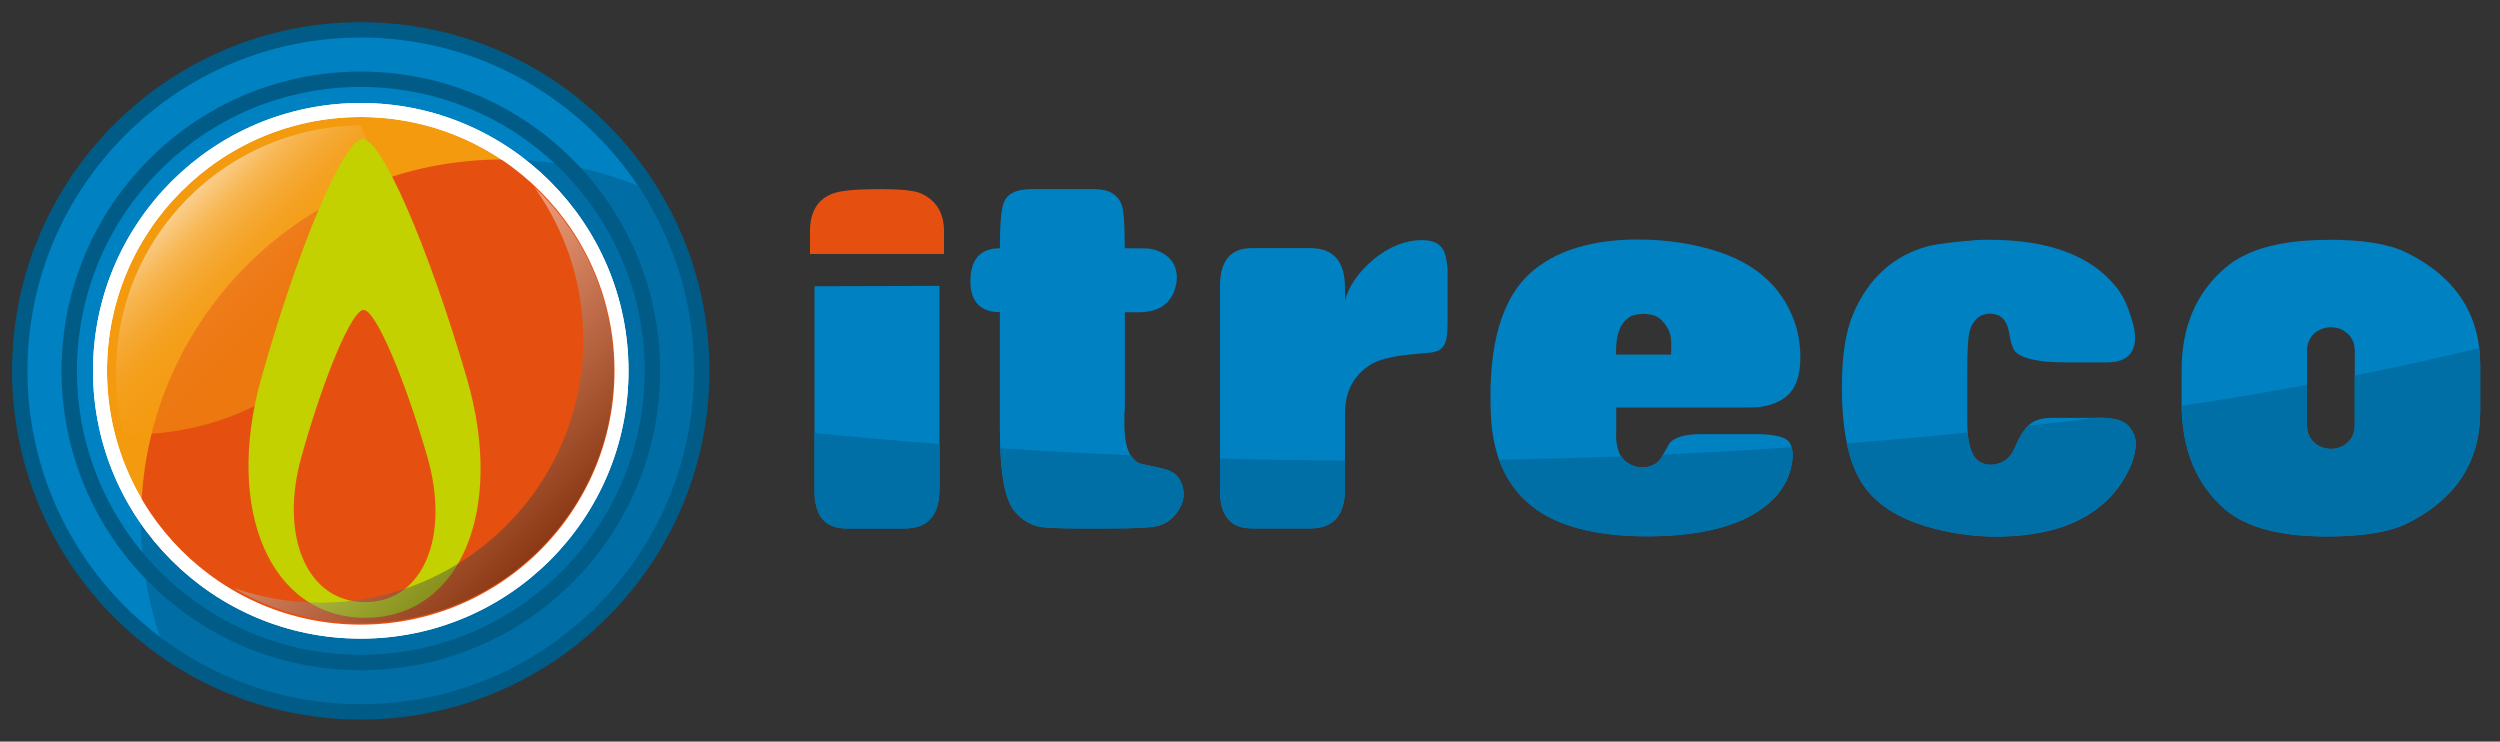 <?xml version="1.0" encoding="UTF-8"?>
<svg xmlns="http://www.w3.org/2000/svg" xmlns:xlink="http://www.w3.org/1999/xlink" viewBox="0 0 200 59.33">
  <rect x="0" y="0" width="200" height="59.33" fill="#333333" stroke="none"/>
  <defs>
    <style>
      .cls-1 {
        stroke: #005b86;
        stroke-width: 1.23px;
      }

      .cls-1, .cls-2, .cls-3 {
        stroke-linecap: round;
        stroke-linejoin: round;
      }

      .cls-1, .cls-3 {
        fill: none;
      }

      .cls-2 {
        fill: #f49a0e;
      }

      .cls-2, .cls-3 {
        stroke: #fff;
        stroke-width: 1.12px;
      }

      .cls-4 {
        isolation: isolate;
      }

      .cls-5 {
        fill: #006fa5;
      }

      .cls-6 {
        fill: url(#linear-gradient);
        mix-blend-mode: screen;
        opacity: .53;
      }

      .cls-7 {
        fill: #006da4;
      }

      .cls-8 {
        fill: #e55010;
      }

      .cls-9 {
        fill: #0081c2;
      }

      .cls-10 {
        fill: url(#linear-gradient-2);
        mix-blend-mode: multiply;
        opacity: .45;
      }

      .cls-11 {
        fill: #c3d100;
      }
    </style>
    <linearGradient id="linear-gradient" x1="13.93" y1="16.95" x2="25.63" y2="28.66" gradientUnits="userSpaceOnUse">
      <stop offset="0" stop-color="#fff"/>
      <stop offset=".03" stop-color="#fdf4e5"/>
      <stop offset=".09" stop-color="#fbe1b8"/>
      <stop offset=".15" stop-color="#f9d08f"/>
      <stop offset=".22" stop-color="#f8c16c"/>
      <stop offset=".29" stop-color="#f6b54f"/>
      <stop offset=".37" stop-color="#f5ab37"/>
      <stop offset=".46" stop-color="#f5a324"/>
      <stop offset=".57" stop-color="#f49e17"/>
      <stop offset=".71" stop-color="#f49a10"/>
      <stop offset="1" stop-color="#f49a0e"/>
    </linearGradient>
    <linearGradient id="linear-gradient-2" x1="28.74" y1="29.03" x2="43.42" y2="43.72" gradientUnits="userSpaceOnUse">
      <stop offset="0" stop-color="#fff"/>
      <stop offset="1" stop-color="#1d1d1b"/>
    </linearGradient>
  </defs>
  <g class="cls-4">
    <g id="Calque_3" data-name="Calque 3">
      <g>
        <g>
          <path class="cls-9" d="m56.14,29.67c0,15.07-12.21,27.28-27.28,27.28S1.58,44.73,1.58,29.67,13.79,2.39,28.86,2.39s27.28,12.21,27.28,27.28Z"/>
          <path class="cls-7" d="m11.28,41.68c0,3.53.63,6.9,1.79,10.02,4.46,3.17,9.91,5.05,15.79,5.05,15.07,0,27.28-12.22,27.28-27.28,0-5.16-1.43-9.98-3.92-14.09-3.66-1.68-7.73-2.62-12.02-2.62-15.97,0-28.92,12.95-28.92,28.92Z"/>
          <path class="cls-1" d="m52.19,29.67c0,12.88-10.44,23.33-23.33,23.33S5.54,42.55,5.54,29.67,15.98,6.34,28.86,6.34s23.33,10.44,23.33,23.33Z"/>
          <path class="cls-2" d="m49.72,29.67c0,11.52-9.34,20.86-20.86,20.86S8,41.19,8,29.67,17.34,8.8,28.86,8.8s20.86,9.34,20.86,20.86Z"/>
          <path class="cls-8" d="m41.09,12.78c-.3,0-.6-.02-.9-.02-15.72,0-28.5,12.54-28.9,28.16,3.71,5.78,10.19,9.61,17.56,9.61,11.52,0,20.86-9.34,20.86-20.86,0-6.95-3.4-13.1-8.62-16.89Z"/>
          <path class="cls-6" d="m30.5,17.12c0-2.52-.6-4.92-1.68-7.09-10.81.12-19.54,8.92-19.54,19.76,0,1.71.22,3.37.62,4.95.22,0,.44.01.67.01,11.01,0,19.93-7.89,19.93-17.63Z"/>
          <path class="cls-3" d="m49.72,29.67c0,11.52-9.34,20.86-20.86,20.86S8,41.19,8,29.67,17.34,8.8,28.86,8.8s20.86,9.34,20.86,20.86Z"/>
          <path class="cls-11" d="m37.35,30.27c-3.09-10.58-6.82-19.15-8.33-19.15s-5.15,8.57-8.12,19.15c-2.97,10.58.76,19.15,8.33,19.15s11.2-8.57,8.12-19.15Zm-8.14,17.9c-4.62,0-6.9-5.23-5.08-11.69,1.81-6.45,4.03-11.69,4.96-11.69s3.2,5.23,5.08,11.69c1.88,6.46-.33,11.69-4.96,11.69Z"/>
          <path class="cls-1" d="m56.14,29.67c0,15.07-12.21,27.28-27.28,27.28S1.58,44.73,1.58,29.67,13.79,2.39,28.86,2.39s27.28,12.21,27.28,27.28Z"/>
          <path class="cls-10" d="m42.77,15c2.44,3.44,3.89,7.64,3.89,12.17,0,11.62-9.42,21.04-21.04,21.04-2.44,0-4.77-.42-6.95-1.18,3.01,1.79,6.52,2.81,10.27,2.81,11.14,0,20.17-9.03,20.17-20.17,0-5.78-2.44-11-6.34-14.67Z"/>
        </g>
        <g>
          <path class="cls-9" d="m65.16,22.89v16.36c0,2.02.85,3.03,2.54,3.03h4.69c1.84,0,2.77-1.06,2.77-3.18v-16.23l-10,.03Z"/>
          <path class="cls-9" d="m92.04,19.9c.38.08.72.2,1.02.38.3.18.55.4.74.68.19.28.3.62.34,1.02.04.4-.03.85-.21,1.33-.43,1.11-1.37,1.67-2.84,1.67h-1.1v7.68c0,.1-.01.24-.04.42v.87c0,1.66.38,2.7,1.14,3.1.05.02.22.07.51.13.29.07.73.16,1.31.29.78.15,1.3.5,1.55,1.06.38.83.29,1.64-.27,2.42-.48.69-1.1,1.07-1.86,1.18-.25.05-.69.09-1.32.11-.63.03-1.45.04-2.46.04h-2.24c-1.71,0-2.78-.05-3.18-.15-.73-.15-1.37-.54-1.93-1.18-.81-.93-1.21-3.11-1.21-6.55v-9.43c-1.44,0-2.22-.71-2.35-2.12-.1-1.99.69-2.99,2.35-2.99,0-1.89.1-3.1.3-3.63.28-.74,1.02-1.1,2.23-1.1h5.03c1.16,0,1.89.43,2.2,1.29.16.5.23,1.65.23,3.44,1.24,0,1.92.01,2.04.04Z"/>
          <path class="cls-9" d="m107.6,39.09c0,2.12-.92,3.18-2.77,3.18h-4.69c-1.69,0-2.54-1.01-2.54-3.03v-16.36c0-2.02.85-3.03,2.54-3.03h4.69c1.84,0,2.77,1.06,2.77,3.18v1.02c.3-1.16,1.06-2.26,2.27-3.29,1.26-1.03,2.56-1.55,3.9-1.55.73,0,1.25.2,1.57.59.31.39.47,1.16.47,2.29v3.52c0,.55-.02,1-.07,1.33-.05.33-.14.58-.27.76-.13.18-.29.31-.49.38-.2.08-.45.13-.76.15-.28.03-.56.05-.85.08-.29.03-.57.05-.85.08-1.29.15-2.23.4-2.84.76-1.39.86-2.08,2.17-2.08,3.94v6.02Z"/>
          <path class="cls-9" d="m129.29,34.55c0,.45,0,.74.04.87.08.7.34,1.22.8,1.55.55.4,1.17.52,1.85.34.43-.13.75-.38.96-.76.21-.38.42-.74.63-1.1.4-.48,1.25-.72,2.54-.72h4.32c1.29,0,2.14.16,2.58.49.38.36.49.99.34,1.89-.35,1.97-1.72,3.48-4.09,4.54-1.94.83-4.43,1.25-7.46,1.25-3.53,0-6.31-.59-8.33-1.78-2.65-1.61-4.05-4.26-4.2-7.95-.25-5.65.9-9.51,3.45-11.58,1.99-1.61,4.76-2.43,8.29-2.43,2.42,0,4.66.36,6.7,1.06,3.11,1.09,5.1,3.06,5.98,5.91.23.81.34,1.61.34,2.42,0,1.29-.27,2.24-.81,2.86-.54.62-1.38,1.01-2.52,1.16-.15.02-.45.03-.91.03h-10.49v1.93Zm2.12-9.43c-.53,0-.92.11-1.17.34-.68.48-1,1.45-.95,2.91h4.39c.02-.4.03-.72.02-.97-.01-.24-.03-.42-.06-.55-.12-.48-.38-.91-.76-1.28-.3-.3-.8-.46-1.48-.46Z"/>
          <path class="cls-9" d="m157.8,19.22c.43-.02.86-.04,1.29-.04,4.77,0,8.16,1.25,10.18,3.75.48.58.86,1.32,1.14,2.23.32.88.45,1.62.38,2.2-.15,1.09-.89,1.63-2.23,1.63h-3.3c-2.02,0-3.34-.26-3.97-.79-.23-.2-.4-.67-.53-1.4-.1-.73-.34-1.22-.72-1.48-.23-.15-.53-.23-.91-.23-.43.05-.72.15-.87.3-.43.36-.68.85-.76,1.48-.07.43-.12,1.41-.12,2.96v3.9c0,1.79.36,2.88,1.06,3.26.4.2.82.25,1.25.15.71-.15,1.21-.61,1.52-1.36.38-.88.77-1.49,1.17-1.84.4-.34,1.01-.51,1.82-.51h3.74c.93,0,1.6.13,2.01.38.33.2.59.54.8,1.02.07.2.11.43.11.68,0,.91-.38,1.95-1.13,3.11-1.87,2.8-5.11,4.24-9.73,4.31-1.76.03-3.52-.19-5.26-.64-2.57-.66-4.43-1.76-5.57-3.33-1.21-1.66-1.82-4.33-1.82-7.99,0-2.5.3-4.45.91-5.87,1.24-2.88,3.24-4.68,6.02-5.41.4-.1,1.15-.22,2.23-.34.43-.05.86-.09,1.29-.11Z"/>
          <path class="cls-9" d="m186.27,19.18c2.75,0,4.81.33,6.17.99,3.99,1.94,5.98,4.96,5.98,9.05v3.67c0,4.09-1.99,7.11-5.98,9.05-1.44.66-3.54.98-6.32.98-3.74,0-6.45-.73-8.14-2.19-2.29-1.99-3.45-4.81-3.45-8.44v-2.69c0-3.43,1.15-6.15,3.45-8.14,1.74-1.52,4.5-2.27,8.29-2.27Zm-1.14,16.22c.37.34.83.51,1.36.51s.95-.17,1.32-.51c.38-.34.57-.81.57-1.42v-5.87c0-.61-.19-1.08-.57-1.42-.38-.34-.82-.51-1.32-.51s-.99.17-1.36.51c-.38.34-.57.82-.57,1.42v5.87c0,.61.19,1.08.57,1.42Z"/>
          <path class="cls-8" d="m75.51,20.32h-10.71v-1.82c0-1.57.62-2.58,1.86-3.03.63-.23,1.89-.34,3.79-.34,1.61,0,2.69.11,3.22.34,1.23.55,1.85,1.57,1.85,3.03v1.82Z"/>
          <g>
            <path class="cls-5" d="m65.16,39.24c0,2.02.85,3.03,2.54,3.03h4.69c1.84,0,2.77-1.06,2.77-3.18v-3.57c-3.39-.26-6.73-.55-9.99-.88v4.61Z"/>
            <path class="cls-5" d="m81.21,40.94c.56.63,1.2,1.02,1.93,1.17.4.1,1.46.15,3.18.15h2.24c1.01,0,1.83,0,2.46-.04.63-.03,1.07-.06,1.32-.11.76-.1,1.38-.49,1.86-1.17.56-.78.64-1.59.27-2.42-.25-.55-.77-.91-1.55-1.06-.58-.13-1.02-.22-1.31-.29-.29-.06-.46-.11-.51-.13-.25-.13-.46-.34-.63-.62-3.53-.15-7.01-.34-10.44-.56.1,2.59.5,4.29,1.18,5.08Z"/>
            <path class="cls-5" d="m97.6,39.24c0,2.02.85,3.03,2.54,3.03h4.69c1.84,0,2.77-1.06,2.77-3.18v-2.24c-3.37-.02-6.7-.08-10-.17v2.56Z"/>
            <path class="cls-5" d="m132.94,36.55c-.22.38-.53.63-.96.76-.68.18-1.3.06-1.86-.34-.17-.12-.3-.28-.42-.46-3.22.12-6.49.21-9.78.27.68,1.87,1.85,3.32,3.54,4.35,2.02,1.19,4.8,1.78,8.33,1.78,3.03,0,5.51-.42,7.46-1.25,2.37-1.06,3.73-2.57,4.09-4.55.09-.54.08-.98-.01-1.33-3.37.23-6.8.42-10.28.58-.03.06-.07.12-.1.18Z"/>
            <path class="cls-5" d="m161.2,35.76c-.3.76-.81,1.21-1.52,1.36-.43.1-.84.05-1.25-.15-.58-.31-.92-1.1-1.02-2.37-3.16.32-6.38.61-9.66.87.3,1.43.77,2.59,1.4,3.47,1.14,1.56,2.99,2.67,5.57,3.33,1.74.46,3.5.67,5.26.64,4.62-.08,7.86-1.51,9.73-4.32.76-1.16,1.14-2.2,1.14-3.1,0-.25-.04-.48-.11-.68-.21-.48-.47-.82-.8-1.02-.41-.25-1.07-.38-2.01-.38h-.22c-1.81.24-3.65.46-5.51.67-.34.36-.68.91-1,1.67Z"/>
            <path class="cls-5" d="m188.38,33.98c0,.61-.19,1.08-.57,1.42-.38.34-.82.51-1.32.51-.53,0-.99-.17-1.36-.51-.38-.34-.57-.81-.57-1.42v-3.19c-3.23.6-6.58,1.16-10.03,1.67.04,3.54,1.18,6.3,3.44,8.25,1.69,1.46,4.4,2.2,8.14,2.2,2.78,0,4.88-.33,6.32-.99,3.99-1.94,5.98-4.96,5.98-9.05v-3.67c0-.47-.03-.92-.08-1.36-3.17.78-6.49,1.51-9.95,2.2v3.92Z"/>
          </g>
        </g>
      </g>
    </g>
  </g>
</svg>